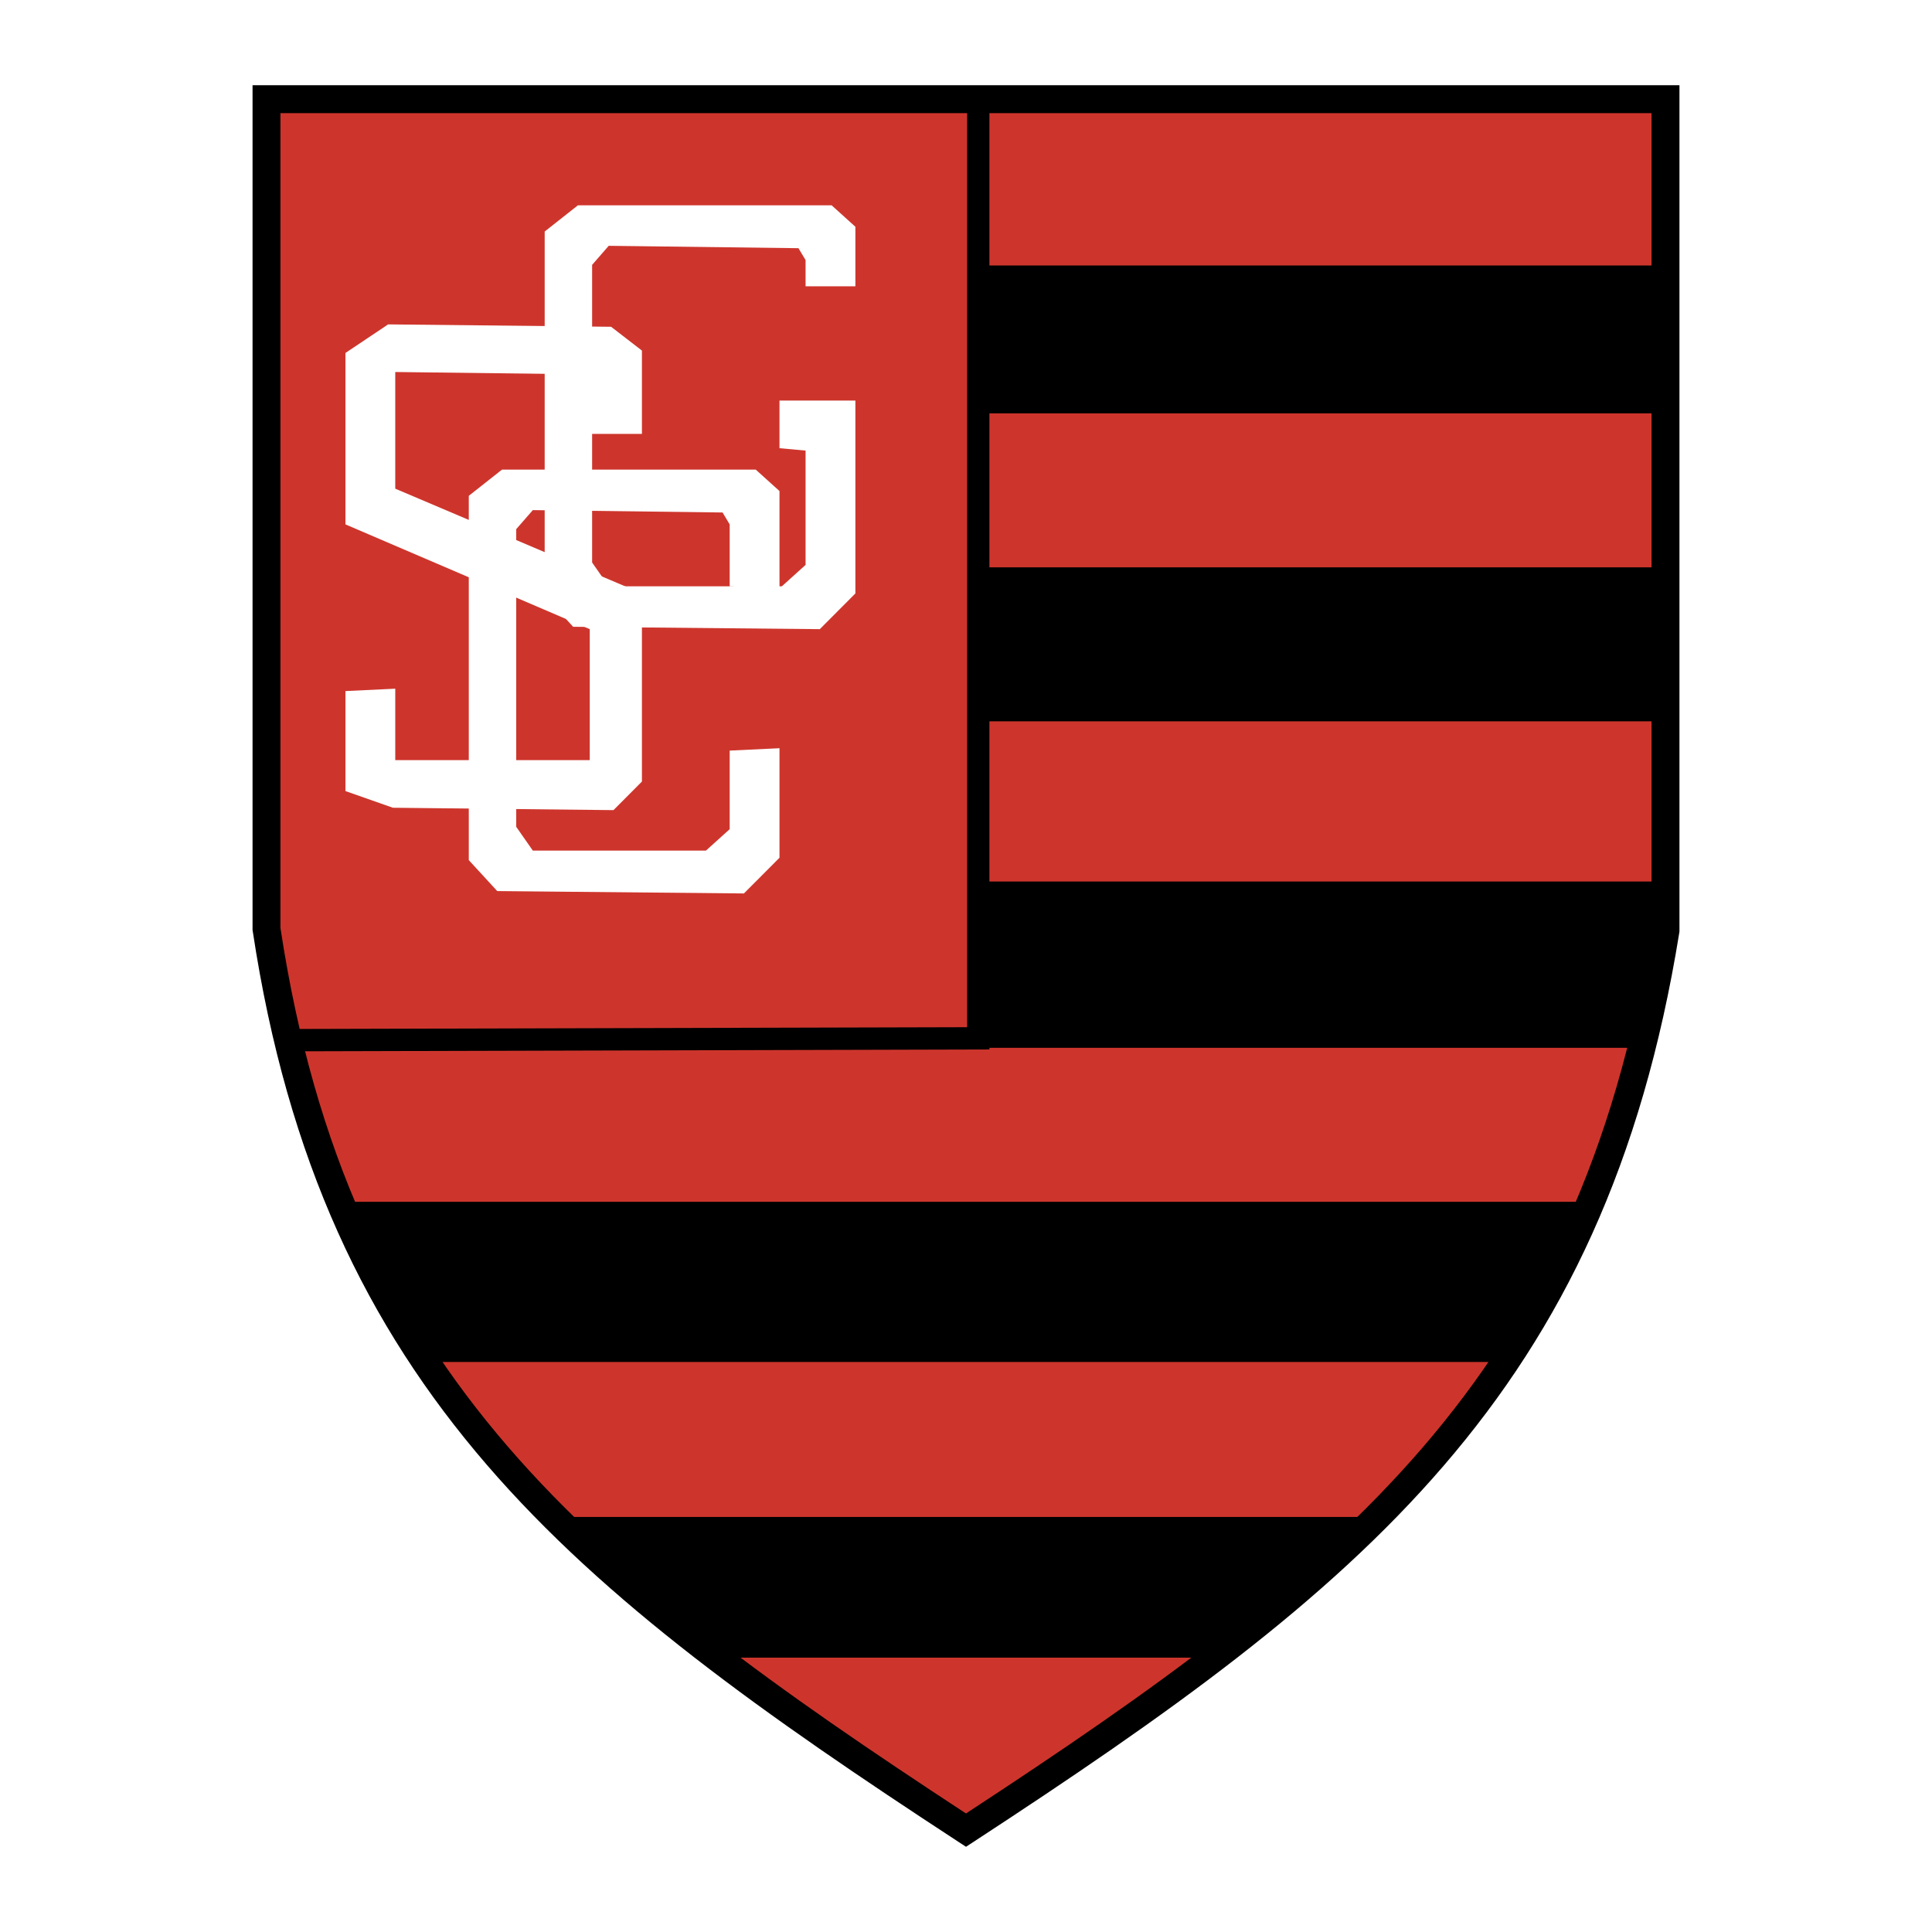 <svg xmlns="http://www.w3.org/2000/svg" width="2500" height="2500" viewBox="0 0 192.756 192.756"><path fill-rule="evenodd" clip-rule="evenodd" fill="#fff" d="M0 0h192.756v192.756H0V0z"/><path d="M26.589 9.896v82.782c6.863 45.392 31.221 64.716 69.789 89.914 38.567-25.197 62.442-44.25 69.79-89.729V9.896H26.589z" fill-rule="evenodd" clip-rule="evenodd" fill="#cd352c"/><path d="M27.98 11.288v81.289c3.397 22.357 11.085 38.289 22.663 51.722 11.498 13.342 26.887 24.295 45.734 36.631 18.843-12.334 34.115-23.221 45.554-36.506 11.518-13.377 19.207-29.26 22.844-51.646v-81.49H27.98zm-2.783 81.39V8.504h142.362v84.442l-.021.135c-3.719 23.023-11.633 39.369-23.508 53.16-11.822 13.732-27.516 24.857-46.891 37.516l-.761.496-.761-.496c-19.374-12.658-35.188-23.852-47.072-37.641-11.94-13.854-19.857-30.252-23.332-53.231l-.017-.107v-.1h.001z"/><path d="M98.715 9.896v94.809l-1.113.002-68.571.184v-2.229l67.458-.178V9.896h2.226z"/><path fill-rule="evenodd" clip-rule="evenodd" d="M97.932 26.489h68.099l.485 14.75H96.965l.967-14.75zM97.449 56.604v15.364h68.582l.485-15.364H97.449zM96.965 87.947h69.066l-1.449 16.594H96.483l.482-16.594zM34.661 119.904l7.245 15.979h108.188l8.693-15.979H34.661zM56.396 151.348l14.006 14.035h50.713l16.42-14.035H56.396z"/><path fill-rule="evenodd" clip-rule="evenodd" fill="#fff" d="M57.656 20.486h25.32l2.366 2.138v5.938h-4.969V25.95l-.71-1.188-18.931-.238-1.656 1.901v29.696l1.656 2.375h17.274l2.367-2.138V44.955l-2.603-.238v-4.752l7.572.001v19.242l-3.549 3.563-24.61-.237-2.84-3.088V23.099l3.313-2.613z"/><path fill-rule="evenodd" clip-rule="evenodd" fill="#fff" d="M50.083 46.855h25.32l2.367 2.138.001 9.74-4.971-.238v-6.176l-.709-1.188-18.931-.237-1.657 1.9V82.49l1.657 2.374h17.274l2.366-2.137v-7.84l4.97-.237v10.928l-3.55 3.562-24.61-.237-2.839-3.089V49.468l3.312-2.613z"/><path fill-rule="evenodd" clip-rule="evenodd" fill="#fff" d="M38.725 32.364l22.244.238 3.076 2.375v8.315h-5.206v-5.939l-19.404-.238v11.64l24.61 10.453v18.767l-2.839 2.851-22.008-.238-4.732-1.663v-9.977l4.969-.238v7.127h19.404V62.771L34.466 52.318V35.215l4.259-2.851z"/></svg>